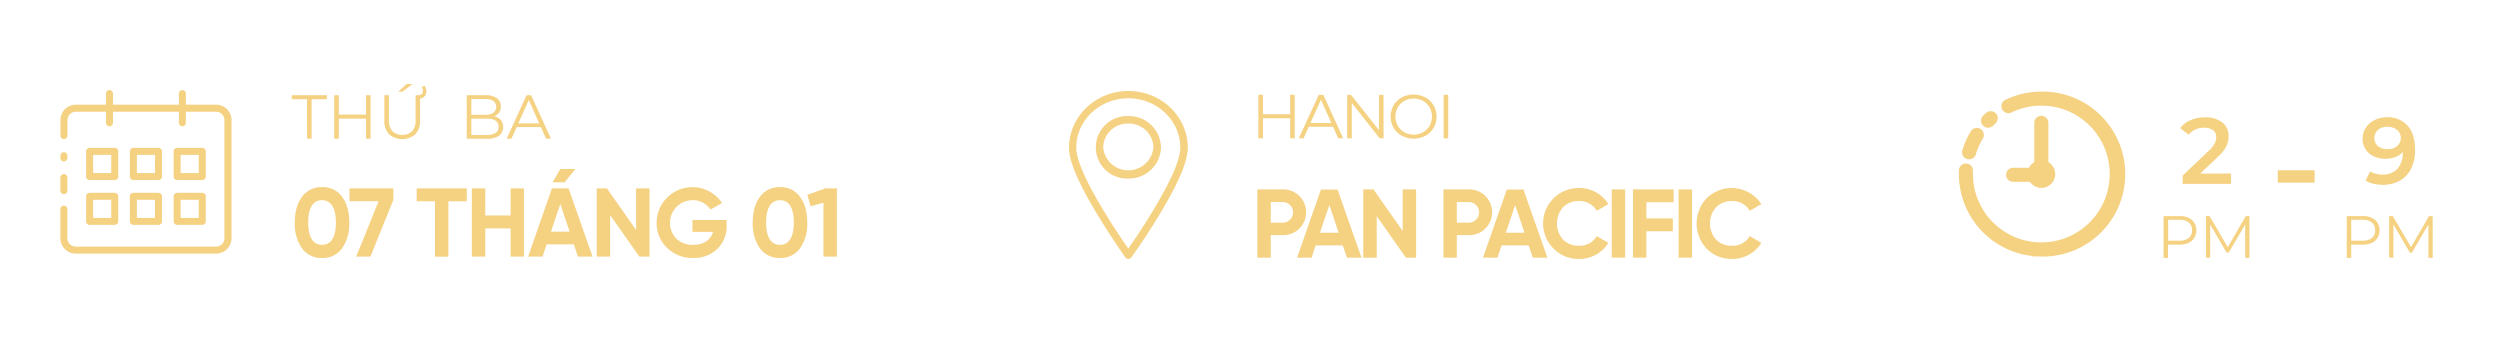 <svg id="BACKGROUND" xmlns="http://www.w3.org/2000/svg" viewBox="0 0 902.35 122.06">
  <title>DATE</title>
  <g>
    <path d="M110.81,35.8H105.3V34.37H118V35.8h-5.52V50.06h-1.66Z" style="fill: #f5d182"/>
    <path d="M133.75,34.37V50.06h-1.64V42.82h-9.82v7.24h-1.66V34.37h1.66v7h9.82v-7Z" style="fill: #f5d182"/>
    <path d="M140.43,48.45a7,7,0,0,1-1.7-5.09v-9h1.66v8.92a5.86,5.86,0,0,0,1.23,4.08,5.41,5.41,0,0,0,7.15,0A5.86,5.86,0,0,0,150,43.29V34.37h1.61v9a7,7,0,0,1-1.69,5.09,7.32,7.32,0,0,1-9.5,0Zm6.37-18.14h2.13l-3.63,2.78h-1.57Zm4.06,4h.33a1.38,1.38,0,0,0,1.11-.42,1.57,1.57,0,0,0,.37-1.09,2.39,2.39,0,0,0-.45-1.43l1.06-.4a3.09,3.09,0,0,1,.58,1.88,2.73,2.73,0,0,1-.69,2,2.6,2.6,0,0,1-2,.73h-.33Z" style="fill: #f5d182"/>
    <path d="M180.76,43.3a3.86,3.86,0,0,1,.84,2.57A3.63,3.63,0,0,1,180.11,49a7.51,7.51,0,0,1-4.41,1.08h-7.22V34.37h6.77a6.82,6.82,0,0,1,4.07,1.05,3.47,3.47,0,0,1,1.45,3,3.77,3.77,0,0,1-.64,2.21A3.82,3.82,0,0,1,178.37,42,4.17,4.17,0,0,1,180.76,43.3Zm-10.62-7.56v5.69h5a5,5,0,0,0,2.94-.73,2.7,2.7,0,0,0,0-4.24,5.11,5.11,0,0,0-2.94-.72ZM178.86,48a2.51,2.51,0,0,0,1.08-2.24q0-2.94-4.26-2.94h-5.54v5.9h5.54A5.76,5.76,0,0,0,178.86,48Z" style="fill: #f5d182"/>
    <path d="M195.23,45.87h-8.74l-1.89,4.19h-1.72l7.17-15.69h1.64l7.17,15.69h-1.75Zm-.61-1.34-3.76-8.43-3.77,8.43Z" style="fill: #f5d182"/>
  </g>
  <g>
    <path d="M109,89.63a15.38,15.38,0,0,1-2.6-9.31c0-3.86.88-6.95,2.6-9.27a8.55,8.55,0,0,1,7.24-3.51,8.44,8.44,0,0,1,7.23,3.51c1.72,2.32,2.6,5.41,2.6,9.27a15.38,15.38,0,0,1-2.6,9.31,8.49,8.49,0,0,1-7.23,3.48A8.6,8.6,0,0,1,109,89.63Zm7.24-17.38c-3.27,0-5,2.84-5,8.07s1.72,8.05,5,8.05,5-2.85,5-8.05S119.47,72.25,116.21,72.25Z" style="fill: #f5d182"/>
    <path d="M126.15,68H142v4.11L133.7,92.62h-5.13l8.08-20h-10.5Z" style="fill: #f5d182"/>
    <path d="M168.48,68v4.64h-6.64v20H157v-20h-6.6V68Z" style="fill: #f5d182"/>
    <path d="M184.29,68h4.81V92.62h-4.81V82.43h-9.14V92.62h-4.84V68h4.84v9.76h9.14Z" style="fill: #f5d182"/>
    <path d="M208.59,92.62l-1.47-4.43h-9.8l-1.48,4.43h-5.23L199.22,68h6l8.64,24.59Zm-9.73-9h6.75l-3.37-10ZM207.68,61l-3.9,4.81h-4.35L202.24,61Z" style="fill: #f5d182"/>
    <path d="M229.6,68h4.85V92.62h-3.69l-10.54-15v15h-4.84V68h3.68L229.6,83Z" style="fill: #f5d182"/>
    <path d="M262.27,79.41v1.9a11.32,11.32,0,0,1-3.37,8.53,12,12,0,0,1-8.71,3.27,12.91,12.91,0,0,1-9.45-3.69A12.29,12.29,0,0,1,237,80.36a12.9,12.9,0,0,1,23.61-7.1l-4.15,2.39a7.57,7.57,0,0,0-6.6-3.4,8.2,8.2,0,0,0-5.76,13.87,8.35,8.35,0,0,0,6.11,2.25c3.76,0,6.29-1.76,7.17-4.67h-7.45V79.41Z" style="fill: #f5d182"/>
    <path d="M274.28,89.63a15.38,15.38,0,0,1-2.59-9.31c0-3.86.87-6.95,2.59-9.27a8.55,8.55,0,0,1,7.24-3.51,8.46,8.46,0,0,1,7.24,3.51c1.72,2.32,2.6,5.41,2.6,9.27a15.38,15.38,0,0,1-2.6,9.31,8.51,8.51,0,0,1-7.24,3.48A8.6,8.6,0,0,1,274.28,89.63Zm7.24-17.38c-3.27,0-5,2.84-5,8.07s1.72,8.05,5,8.05,5-2.85,5-8.05S284.79,72.25,281.52,72.25Z" style="fill: #f5d182"/>
    <path d="M297.86,68h4.21V92.62h-4.85V73.16l-4.63,1.3-1.2-4.15Z" style="fill: #f5d182"/>
  </g>
  <g>
    <path d="M78,91.53H27.35A5.57,5.57,0,0,1,21.79,86V75.38a1.27,1.27,0,0,1,2.53,0V86a3,3,0,0,0,3,3H78a3,3,0,0,0,3-3V43.34a3,3,0,0,0-3-3H27.35a3,3,0,0,0-3,3v5.45a1.27,1.27,0,1,1-2.53,0V43.34a5.57,5.57,0,0,1,5.56-5.56H78a5.56,5.56,0,0,1,5.56,5.56V86A5.56,5.56,0,0,1,78,91.53ZM23.05,70.08a1.26,1.26,0,0,1-1.26-1.26V64a1.27,1.27,0,0,1,2.53,0v4.81A1.26,1.26,0,0,1,23.05,70.08Zm0-11.81A1.27,1.27,0,0,1,21.79,57v-.9a1.27,1.27,0,0,1,2.53,0V57A1.27,1.27,0,0,1,23.05,58.27Z" style="fill: #f5d182"/>
    <g>
      <g>
        <path d="M41.41,65H32.35a1.27,1.27,0,0,1-1.27-1.27V54.63a1.26,1.26,0,0,1,1.27-1.26h9.06a1.25,1.25,0,0,1,1.26,1.26v9.06A1.26,1.26,0,0,1,41.41,65Zm-7.8-2.53h6.54V55.89H33.61Z" style="fill: #f5d182"/>
        <path d="M57.21,65H48.14a1.27,1.27,0,0,1-1.26-1.27V54.63a1.26,1.26,0,0,1,1.26-1.26h9.07a1.26,1.26,0,0,1,1.26,1.26v9.06A1.27,1.27,0,0,1,57.21,65Zm-7.8-2.53h6.53V55.89H49.41Z" style="fill: #f5d182"/>
        <path d="M73,65H63.94a1.26,1.26,0,0,1-1.26-1.27V54.63a1.25,1.25,0,0,1,1.26-1.26H73a1.26,1.26,0,0,1,1.27,1.26v9.06A1.27,1.27,0,0,1,73,65Zm-7.8-2.53h6.54V55.89H65.2Z" style="fill: #f5d182"/>
      </g>
      <g>
        <path d="M41.41,81.17H32.35a1.26,1.26,0,0,1-1.27-1.26V70.85a1.26,1.26,0,0,1,1.27-1.26h9.06a1.25,1.25,0,0,1,1.26,1.26v9.06A1.25,1.25,0,0,1,41.41,81.17Zm-7.8-2.52h6.54V72.11H33.61Z" style="fill: #f5d182"/>
        <path d="M57.21,81.17H48.14a1.26,1.26,0,0,1-1.26-1.26V70.85a1.26,1.26,0,0,1,1.26-1.26h9.07a1.26,1.26,0,0,1,1.26,1.26v9.06A1.26,1.26,0,0,1,57.21,81.17Zm-7.8-2.52h6.53V72.11H49.41Z" style="fill: #f5d182"/>
        <path d="M73,81.17H63.94a1.25,1.25,0,0,1-1.26-1.26V70.85a1.25,1.25,0,0,1,1.26-1.26H73a1.26,1.26,0,0,1,1.27,1.26v9.06A1.26,1.26,0,0,1,73,81.17Zm-7.8-2.52h6.54V72.11H65.2Z" style="fill: #f5d182"/>
      </g>
    </g>
    <path d="M65.83,45.57a1.26,1.26,0,0,1-1.26-1.26V33.78a1.26,1.26,0,0,1,2.52,0V44.31A1.26,1.26,0,0,1,65.83,45.57Z" style="fill: #f5d182"/>
    <path d="M39.52,45.57a1.26,1.26,0,0,1-1.26-1.26V33.78a1.26,1.26,0,0,1,2.52,0V44.31A1.26,1.26,0,0,1,39.52,45.57Z" style="fill: #f5d182"/>
  </g>
  <path d="M805.27,62.63v3.73H787.81v-3l9.41-8.93a10.54,10.54,0,0,0,2.15-2.66,5.1,5.1,0,0,0,.55-2.25A3,3,0,0,0,798.81,47a5.29,5.29,0,0,0-3.29-.88A6.65,6.65,0,0,0,790,48.62l-3.08-2.37a9.22,9.22,0,0,1,3.74-2.89,13,13,0,0,1,5.27-1,9.69,9.69,0,0,1,6.16,1.82,6,6,0,0,1,2.3,5,8.27,8.27,0,0,1-.81,3.62,14.15,14.15,0,0,1-3.12,3.86l-6.33,6Z" style="fill: #f5d182"/>
  <g>
    <path d="M791.11,79.33a5.22,5.22,0,0,1,0,7.6,6.91,6.91,0,0,1-4.54,1.37h-4.06v4.77h-1.6V78h5.66A6.86,6.86,0,0,1,791.11,79.33ZM790,85.91a3.4,3.4,0,0,0,1.19-2.78A3.47,3.47,0,0,0,790,80.31a5.29,5.29,0,0,0-3.43-1h-4v7.56h4A5.23,5.23,0,0,0,790,85.91Z" style="fill: #f5d182"/>
    <path d="M811.91,78V93.07h-1.53V81l-5.94,10.18h-.76L797.74,81v12H796.2V78h1.32l6.57,11.21L810.59,78Z" style="fill: #f5d182"/>
  </g>
  <path d="M869,45.37q2.69,3,2.69,8.74a14.9,14.9,0,0,1-1.45,6.82,10.19,10.19,0,0,1-4.08,4.29,12.14,12.14,0,0,1-6.08,1.48,14.47,14.47,0,0,1-3.43-.39,9.23,9.23,0,0,1-2.8-1.14l1.63-3.31A8.12,8.12,0,0,0,860,63a6.91,6.91,0,0,0,5.35-2.1,8.68,8.68,0,0,0,1.93-6.06v0a6.59,6.59,0,0,1-2.68,1.84,10,10,0,0,1-3.65.63,9.52,9.52,0,0,1-4.2-.9,6.84,6.84,0,0,1-4-6.38A7.2,7.2,0,0,1,854,46a7.62,7.62,0,0,1,3.12-2.68,9.82,9.82,0,0,1,4.39-1A9.57,9.57,0,0,1,869,45.37Zm-3.76,7.31a3.81,3.81,0,0,0,0-5.77,5.35,5.35,0,0,0-3.61-1.13,5,5,0,0,0-3.35,1.1,4,4,0,0,0,0,5.87,5.2,5.2,0,0,0,3.45,1.08A5.12,5.12,0,0,0,865.27,52.68Z" style="fill: #f5d182"/>
  <g>
    <path d="M857.24,79.33a5.2,5.2,0,0,1,0,7.6,6.86,6.86,0,0,1-4.53,1.37h-4.06v4.77h-1.6V78h5.66A6.81,6.81,0,0,1,857.24,79.33Zm-1.14,6.58a3.4,3.4,0,0,0,1.19-2.78,3.47,3.47,0,0,0-1.19-2.82,5.3,5.3,0,0,0-3.44-1h-4v7.56h4A5.24,5.24,0,0,0,856.1,85.91Z" style="fill: #f5d182"/>
    <path d="M878.05,78V93.07h-1.54V81l-5.94,10.18h-.75L863.88,81v12h-1.54V78h1.32l6.57,11.21L876.73,78Z" style="fill: #f5d182"/>
  </g>
  <rect x="822.14" y="61.46" width="13.29" height="4.47" style="fill: #f5d182"/>
  <g>
    <path d="M717.56,44.68a1.13,1.13,0,0,1-.79-1.92l1-.92a1.13,1.13,0,0,1,1.59.08,1.12,1.12,0,0,1-.08,1.58l-.88.85A1.13,1.13,0,0,1,717.56,44.68Z" style="fill: #f5d182;stroke: #f5d182;stroke-miterlimit: 10;stroke-width: 2.838px"/>
    <path d="M710.73,56.09a1.26,1.26,0,0,1-.33-.05,1.13,1.13,0,0,1-.75-1.4,28.36,28.36,0,0,1,2.91-6.51,1.12,1.12,0,0,1,1.54-.38,1.11,1.11,0,0,1,.37,1.54,26,26,0,0,0-2.67,6A1.12,1.12,0,0,1,710.73,56.09Z" style="fill: #f5d182;stroke: #f5d182;stroke-miterlimit: 10;stroke-width: 2.838px"/>
    <path d="M736.8,91.16a28.37,28.37,0,0,1-28.34-28.34q0-.66,0-1.32a1.11,1.11,0,0,1,1.17-1.07,1.12,1.12,0,0,1,1.07,1.17c0,.4,0,.81,0,1.22a26.1,26.1,0,1,0,26.1-26.11,25.84,25.84,0,0,0-11.44,2.64,1.12,1.12,0,0,1-1-2,28,28,0,0,1,12.42-2.86,28.35,28.35,0,1,1,0,56.69Z" style="fill: #f5d182;stroke: #f5d182;stroke-miterlimit: 10;stroke-width: 2.838px"/>
    <path d="M736.81,66.4a3.58,3.58,0,1,1,0-7.16h0a3.58,3.58,0,0,1,0,7.16Zm0-4.92a1.34,1.34,0,1,0,1.34,1.34,1.34,1.34,0,0,0-1.34-1.34Z" style="fill: #f5d182;stroke: #f5d182;stroke-miterlimit: 10;stroke-width: 2.838px"/>
    <path d="M736.81,64.22H726.62a1.12,1.12,0,0,1,0-2.24h9.06V44.46a1.13,1.13,0,1,1,2.25,0V63.1A1.12,1.12,0,0,1,736.81,64.22Z" style="fill: #f5d182;stroke: #f5d182;stroke-miterlimit: 10;stroke-width: 2.838px"/>
  </g>
  <g>
    <path d="M467.31,34.23v15.7h-1.63V42.69h-9.82v7.24H454.2V34.23h1.66v7h9.82v-7Z" style="fill: #f5d182"/>
    <path d="M481.15,45.74H472.4l-1.88,4.19h-1.73L476,34.23h1.64l7.17,15.7H483Zm-.61-1.35L476.78,36,473,44.39Z" style="fill: #f5d182"/>
    <path d="M499.38,34.23v15.7H498L487.92,37.19V49.93h-1.66V34.23h1.37L497.74,47V34.23Z" style="fill: #f5d182"/>
    <path d="M506,49a7.61,7.61,0,0,1-3-2.86A8.38,8.38,0,0,1,503,38a7.68,7.68,0,0,1,3-2.86,8.69,8.69,0,0,1,4.23-1,8.54,8.54,0,0,1,4.2,1,7.65,7.65,0,0,1,3,2.86,8.28,8.28,0,0,1,0,8.18,7.58,7.58,0,0,1-3,2.86A9.1,9.1,0,0,1,506,49Zm7.59-1.28A6.07,6.07,0,0,0,516,45.41a6.95,6.95,0,0,0,0-6.66,6.14,6.14,0,0,0-2.36-2.33,6.76,6.76,0,0,0-3.36-.84,6.86,6.86,0,0,0-3.38.84,6.17,6.17,0,0,0-2.37,2.33,6.81,6.81,0,0,0,0,6.66,6.1,6.1,0,0,0,2.37,2.33,6.86,6.86,0,0,0,3.38.84A6.76,6.76,0,0,0,513.59,47.74Z" style="fill: #f5d182"/>
    <path d="M521.06,34.23h1.66v15.7h-1.66Z" style="fill: #f5d182"/>
  </g>
  <g>
    <path d="M463,68.37a8.23,8.23,0,0,1,6,2.38,8.29,8.29,0,0,1,0,11.73,8.2,8.2,0,0,1-6,2.39h-4.32V93h-4.85V68.37Zm0,12a3.72,3.72,0,0,0,0-7.44h-4.32v7.44Z" style="fill: #f5d182"/>
    <path d="M486.16,93l-1.48-4.42h-9.8L473.4,93h-5.23l8.61-24.58h6L491.42,93Zm-9.73-9h6.74L479.8,74Z" style="fill: #f5d182"/>
    <path d="M506.28,68.37h4.85V93h-3.69l-10.53-15V93h-4.85V68.37h3.69l10.53,15Z" style="fill: #f5d182"/>
    <path d="M530.14,68.37a8.25,8.25,0,0,1,6,2.38,8.32,8.32,0,0,1,0,11.73,8.22,8.22,0,0,1-6,2.39h-4.32V93H521V68.37Zm0,12a3.72,3.72,0,0,0,0-7.44h-4.32v7.44Z" style="fill: #f5d182"/>
    <path d="M553.25,93l-1.47-4.42H542L540.5,93h-5.23l8.6-24.58h6L558.52,93Zm-9.73-9h6.74l-3.37-10Z" style="fill: #f5d182"/>
    <path d="M560.77,89.76a12.79,12.79,0,0,1,9.17-21.89,12.21,12.21,0,0,1,10.57,5.8l-4.18,2.42a7.07,7.07,0,0,0-6.39-3.51,7.74,7.74,0,0,0-5.8,2.25,8.85,8.85,0,0,0,0,11.63,7.78,7.78,0,0,0,5.8,2.24,7.08,7.08,0,0,0,6.39-3.48l4.18,2.43a12.17,12.17,0,0,1-10.57,5.8A12.37,12.37,0,0,1,560.77,89.76Z" style="fill: #f5d182"/>
    <path d="M581.74,68.37h4.85V93h-4.85Z" style="fill: #f5d182"/>
    <path d="M604.08,73h-9.83v5.83h9.55v4.64h-9.55V93H589.4V68.37h14.68Z" style="fill: #f5d182"/>
    <path d="M605.87,68.37h4.85V93h-4.85Z" style="fill: #f5d182"/>
    <path d="M616,89.76a13.25,13.25,0,0,1,0-18.2,12.83,12.83,0,0,1,19.74,2.11l-4.18,2.42a7.08,7.08,0,0,0-6.4-3.51,7.72,7.72,0,0,0-5.79,2.25,8.85,8.85,0,0,0,0,11.63,7.75,7.75,0,0,0,5.79,2.24,7.1,7.1,0,0,0,6.4-3.48l4.18,2.43a12.18,12.18,0,0,1-10.58,5.8A12.36,12.36,0,0,1,616,89.76Z" style="fill: #f5d182"/>
  </g>
  <path d="M407.27,93a.91.91,0,0,1-.75-.38l-3-4.31,0-.08c0-.06-.19-.29-.44-.66-1.24-1.86-4.55-6.8-7.93-12.57-6.05-10.31-8.86-17.2-8.86-21.67,0-11.06,9.43-20.05,21-20.05s21,9,21,20.05c0,4.43-2.89,11.52-8.84,21.67-1.68,2.87-4.47,7.45-8.22,13l-.2.29-3,4.33a.88.88,0,0,1-.74.39ZM405,87.23l2.25,3.23,2.24-3.24.21-.3c3.72-5.5,6.49-10,8.15-12.89,5.79-9.87,8.6-16.65,8.6-20.75,0-10.05-8.62-18.24-19.2-18.24s-19.22,8.19-19.22,18.24c0,4.08,2.82,10.86,8.61,20.75,3.36,5.73,6.65,10.64,7.88,12.48ZM407.27,64a10.84,10.84,0,1,1,0-21.66,11.1,11.1,0,0,1,11.34,10.82A11.11,11.11,0,0,1,407.27,64Zm0-19.85a9.28,9.28,0,0,0-9.52,9,9.53,9.53,0,0,0,19,0A9.28,9.28,0,0,0,407.27,44.16Z" style="fill: #f5d182;stroke: #f5d182;stroke-miterlimit: 10;stroke-width: 0.873px"/>
</svg>
